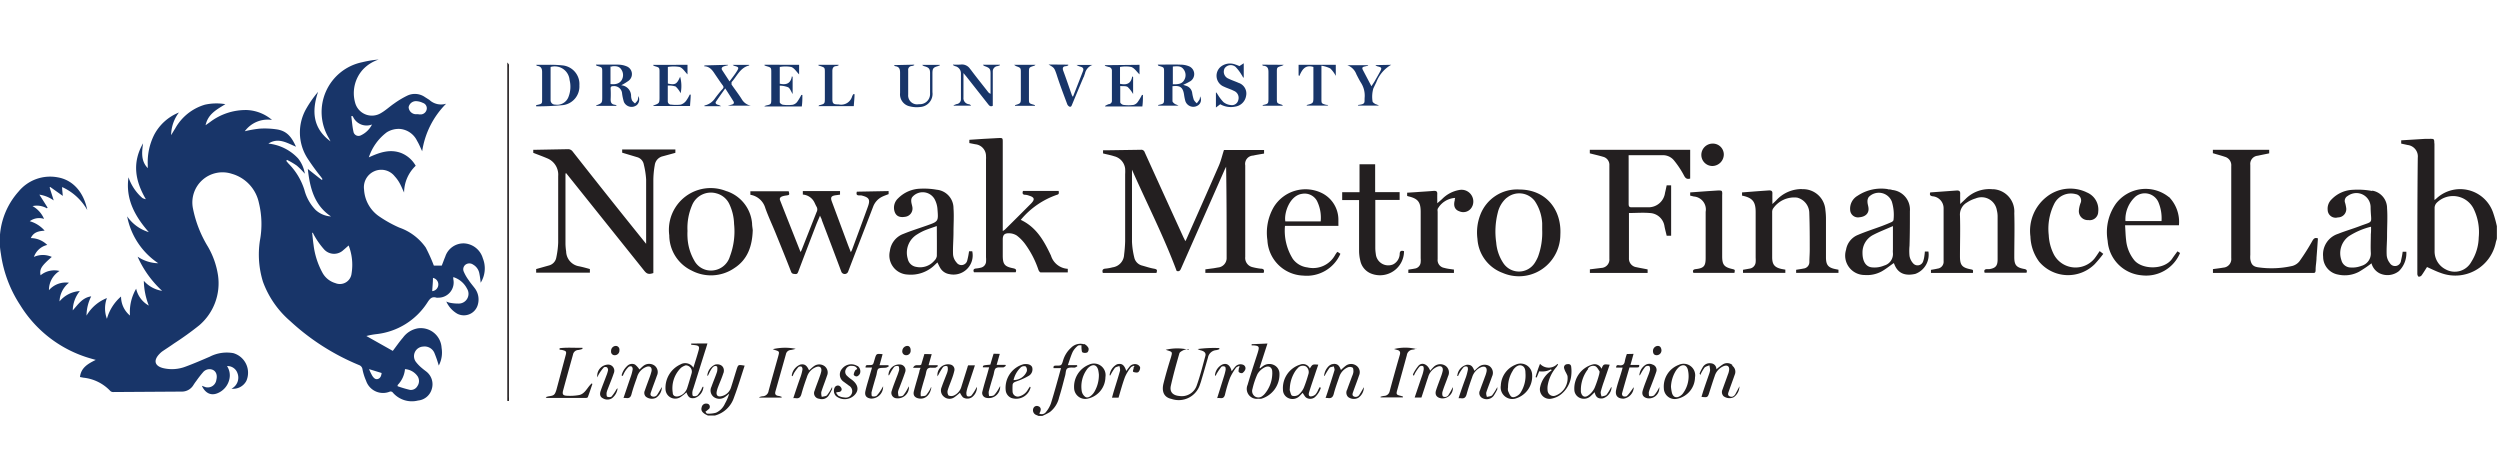 <svg id="Layer_1" data-name="Layer 1" xmlns="http://www.w3.org/2000/svg" viewBox="0 0 336 64"><defs><style>.cls-1{fill:#e91e63;fill-opacity:0;}.cls-2{fill:#231f20;}.cls-2,.cls-3{fill-rule:evenodd;}.cls-3{fill:#183569;}</style></defs><path class="cls-1" d="M335.91,0H0V64H336V0Z"/><path class="cls-2" d="M327.19,19.26v7.62c.11-.08.17-.11.21-.15a4.68,4.68,0,0,1,7.66,1.81,16.48,16.48,0,0,1,.52,1.86V32c0,.17-.09.35-.13.52A5.56,5.56,0,0,1,328,36.67c-.61-.21-1.19-.51-1.81-.78-.23.36-.46.74-.72,1.11a.5.5,0,0,1-.38.19c-.09,0-.2-.23-.2-.36,0-5.21,0-10.42.06-15.63a1.55,1.55,0,0,0-1.35-1.71l-.88-.19v-.44l3.26-.2.42,0c.73,0,.77-.05.77.62Zm-123,6.21c3.58,0,5.72,2.7,5.52,6.1a5.63,5.63,0,0,1-1.92,4.19,5.53,5.53,0,0,1-5.83.92,5.2,5.2,0,0,1-3.39-4.57,6.58,6.58,0,0,1,.38-3.23A5.29,5.29,0,0,1,204.22,25.47ZM177.76,26a4,4,0,0,1,2.12,3.52c0,.21,0,.42,0,.63a1.43,1.43,0,0,1,0,.21h-7.18a7.14,7.14,0,0,0,1.06,4.44,2.84,2.84,0,0,0,1.95,1.14,3.38,3.38,0,0,0,3.72-1.65c.07-.12.15-.23.23-.35l.11-.09.38.26a4.93,4.93,0,0,1-5,2.93,5,5,0,0,1-4.81-4.75,6.88,6.88,0,0,1,.84-4.44A5,5,0,0,1,177.76,26ZM97.68,25.7a5,5,0,0,1,3.4,4.34c0,.32.07.65.09.9-.07,2.13-.68,3.95-2.5,5.11a5.55,5.55,0,0,1-5.72.31,5.27,5.27,0,0,1-3-4.73,5.61,5.61,0,0,1,7.7-5.93Zm221.14-.08a2.38,2.38,0,0,1,2,2.35c.09,1.23,0,2.47,0,3.71,0,.86-.09,1.72-.05,2.57a1.92,1.92,0,0,0,.42,1.1A.81.81,0,0,0,322.7,35a10.54,10.54,0,0,0,.22-1.17h.49a3.34,3.34,0,0,1-1,2.61,2.47,2.47,0,0,1-2.6.29,2.12,2.12,0,0,1-1.08-1.34,16.33,16.33,0,0,1-1.67,1.13,4.08,4.08,0,0,1-2.83.38,2.43,2.43,0,0,1-2-2.39,2.91,2.91,0,0,1,2-3.08c.92-.37,1.89-.65,2.82-1,2.07-.79,1.61-.24,1.56-2.5A1.91,1.91,0,0,0,316.26,26a2.06,2.06,0,0,0-.75.35.74.74,0,0,0-.33.91,4,4,0,0,1,.13.58,1.12,1.12,0,0,1-1.1,1.38,1.07,1.07,0,0,1-1.37-1,1.73,1.73,0,0,1,.55-1.45,4.18,4.18,0,0,1,2.83-1.26,10.31,10.31,0,0,1,2.6.16Zm-134-3.54v3.74h3.29v1.05h-3.27v6.47a5.52,5.52,0,0,0,.07.8,1.68,1.68,0,0,0,2.31,1.4,1.6,1.6,0,0,0,.68-.64,1.64,1.64,0,0,0,.22-.76c0-.42.22-.5.58-.38a3.23,3.23,0,0,1-4.31,3.05,2.38,2.38,0,0,1-1.57-1.8,5.62,5.62,0,0,1-.16-1.29V26.89h-2.27V25.83h2.33V22.08Zm106.7,4.4a4.81,4.81,0,0,1,1.33,3.8h-7.24c.05.69.06,1.35.14,2A5.05,5.05,0,0,0,286.87,35c1.08,1.25,4,1.3,5.06-.22.22-.33.46-.64.72-1L293,34A4.94,4.94,0,0,1,287.82,37a5,5,0,0,1-4.55-4.63,6.63,6.63,0,0,1,1.11-5A5,5,0,0,1,291.49,26.48Zm-11.08-.63A2.49,2.49,0,0,1,282,28.47a1.14,1.14,0,0,1-1.32,1.11,1.2,1.2,0,0,1-1.28-1.27,3.65,3.65,0,0,1,.22-1,.86.86,0,0,0-.65-1.22,2.5,2.5,0,0,0-2.89,1.32,7.53,7.53,0,0,0-.73,4.18,6.4,6.4,0,0,0,.7,2.63,3.3,3.3,0,0,0,5.45.53c.23-.3.44-.62.69-1l.18.13.31.24a17.51,17.51,0,0,1-1.15,1.38,5.08,5.08,0,0,1-7.47-.33,6,6,0,0,1-1.17-3.38,5.79,5.79,0,0,1,2.16-5.32,5.11,5.11,0,0,1,5.36-.64Zm-26.73-.4c.2,0,.39,0,.59.08a2.65,2.65,0,0,1,2.39,2.85c0,1.55,0,3.1-.05,4.65a7.07,7.07,0,0,0,0,1.38,2,2,0,0,0,.5,1,.79.79,0,0,0,1.35-.35,3.27,3.27,0,0,0,.14-.62,6.07,6.07,0,0,0,.07-.63h.48a2.74,2.74,0,0,1-1.76,3c-1.46.33-2.38-.13-2.83-1.32a.46.46,0,0,0-.07-.13c-.55.38-1.06.8-1.63,1.12a4.13,4.13,0,0,1-2.29.48,2.61,2.61,0,0,1-2.49-3.39,2.6,2.6,0,0,1,1.6-2c1.06-.45,2.16-.8,3.24-1.2.44-.17.87-.34,1.29-.53.11-.05.25-.19.25-.29a6,6,0,0,0-.23-2.46,1.88,1.88,0,0,0-3.1-.61,1,1,0,0,0-.17.64c0,.29.12.58.14.87.06.68-.41,1.14-1.22,1.21a1.05,1.05,0,0,1-1.25-1,2,2,0,0,1,1-1.89,5.72,5.72,0,0,1,4.08-.89ZM125.9,25.5A2.49,2.49,0,0,1,128.15,28c.08,1.06,0,2.14,0,3.2s-.1,2-.06,3a1.85,1.85,0,0,0,.47,1.08A.8.8,0,0,0,130,35a10.72,10.72,0,0,0,.24-1.23h.43a2.58,2.58,0,0,1-3.09,3.07,1.72,1.72,0,0,1-1.22-.84c-.13-.21-.23-.45-.37-.73l-.36.34A4.58,4.58,0,0,1,122,36.9a2.57,2.57,0,0,1-2.4-3.17,2.81,2.81,0,0,1,1.83-2.3c1-.41,2.09-.75,3.14-1.12,1.53-.54,1.56-.54,1.43-2.15a3.34,3.34,0,0,0-.41-1.43,1.84,1.84,0,0,0-3-.22.82.82,0,0,0-.12.49c0,.29.12.58.16.87a1.12,1.12,0,0,1-1,1.27c-.79.13-1.26-.14-1.43-.82a1.71,1.71,0,0,1,.5-1.66,4.37,4.37,0,0,1,3-1.3A9.75,9.75,0,0,1,125.9,25.5ZM76.3,20.05a.76.76,0,0,1,.67.32q4.71,6,9.45,11.88l.42.52c0-.2,0-.3,0-.41,0-2.74,0-5.49,0-8.24a11.07,11.07,0,0,0-.31-2,1.25,1.25,0,0,0-.91-1l-2-.6v-.43h7.15a1.81,1.81,0,0,1,0,.19c0,.08,0,.16,0,.26L89.09,21A1.4,1.4,0,0,0,88,22.2a12,12,0,0,0-.19,2c0,4,0,8,0,12v.5c-.61.2-.87.13-1.22-.31L76.33,23.57l-.27-.33a.82.82,0,0,0-.06.2c0,3.12,0,6.23,0,9.35a7.79,7.79,0,0,0,.09,1,2.07,2.07,0,0,0,1.74,2c.48.1,1,.24,1.45.37v.49H72.06v-.49l1.71-.48a1.34,1.34,0,0,0,1-1.09,11.39,11.39,0,0,0,.25-2q0-4.45,0-8.92a2.37,2.37,0,0,0-1.47-2.39c-.61-.26-1.22-.48-1.88-.74v-.41l.43,0Zm43.13,5.63c0,.15,0,.28,0,.41-.31.12-.6.22-.87.35a2.45,2.45,0,0,0-1.2,1.31c-1.12,2.93-2.26,5.85-3.38,8.78a.49.49,0,0,1-.9,0q-1.3-3.48-2.63-6.95c0-.13-.1-.26-.18-.45l-.06-.15-.12.29c-.16.37-.3.69-.42,1q-1.2,3.12-2.39,6.26c-.08.2-.15.32-.38.3s-.45,0-.57-.29c-.67-1.73-1.37-3.45-2.07-5.17-.46-1.14-1-2.27-1.41-3.43a2.5,2.5,0,0,0-2-1.76v-.47H106c.13.5.12.5-.37.57a2.5,2.5,0,0,0-.49.11c-.26.09-.41.26-.29.55.9,2.29,1.81,4.58,2.74,6.93a1.83,1.83,0,0,0,.16-.3l2-5.07a.72.72,0,0,0,0-.71c-.12-.2-.21-.43-.32-.64a1.89,1.89,0,0,0-1.53-1v-.47h5v.48l-.58.08c-.61.09-.73.28-.52.85L114,33l.35.89a2.65,2.65,0,0,0,.17-.33c.71-1.92,1.42-3.83,2.11-5.74.37-1,.2-1.3-.89-1.56l-.19,0h-.09c-.37,0-.38-.2-.3-.5Zm78.46,2a1.31,1.31,0,0,1-1.75.72c-.61-.2-.83-.74-.62-1.48,0-.1,0-.19.06-.32a2.89,2.89,0,0,0-2.36,1.48,1.11,1.11,0,0,0,0,.37v6.38a1.06,1.06,0,0,0,.87,1.17,5,5,0,0,0,.67.14l.65.09c0,.15,0,.28,0,.45h-6.13v-.44c.29-.05.57-.08.84-.14a.92.92,0,0,0,.82-.89,2.74,2.74,0,0,0,0-.5V28.49c0-1.34-.36-1.8-1.68-2.11l-.14-.05V25.9l1.25-.08c.79-.06,1.58-.1,2.37-.17.31,0,.44.09.43.4s0,.87,0,1.27c.22-.2.45-.38.66-.58a4.25,4.25,0,0,1,2.32-1.21,1.58,1.58,0,0,1,1.73,2.19Zm-44.57-7.55a.48.48,0,0,1,.53.34q2.6,5.73,5.21,11.44l.06.11.12.25.07.14a2.63,2.63,0,0,0,.19-.37c1.44-3.25,2.89-6.51,4.31-9.77.29-.66.45-1.38.69-2.11h5.39v.48c-.5.09-1,.16-1.47.27a1.12,1.12,0,0,0-1.06,1.32v12.3a1.27,1.27,0,0,0,1,1.38,8.19,8.19,0,0,0,1.08.2c.35,0,.55.14.39.56H162v-.47l1.13-.15.57-.1a1.27,1.27,0,0,0,1.16-1.33c0-4.06,0-8.12-.07-12.21l-.19.38q-2.93,6.65-5.86,13.28c-.13.32-.29.46-.6.34-1.73-4.65-4-9.07-6-13.6,0,.11,0,.23,0,.35,0,3.11,0,6.22,0,9.34a10.65,10.65,0,0,0,.3,2.08,1.44,1.44,0,0,0,1.09,1.12c.51.14,1,.31,1.51.4s.51.19.39.58h-7.21c-.13-.38,0-.56.39-.58a5.94,5.94,0,0,0,.92-.17,1.79,1.79,0,0,0,1.55-1.7,18.14,18.14,0,0,0,.14-1.81c0-3,0-6,0-9a6.3,6.3,0,0,0,0-.75A1.94,1.94,0,0,0,149.74,21c-.47-.16-1-.25-1.49-.38V20.2l.37,0Zm151.66,0v.48c-.52.11-1,.2-1.54.32a1.1,1.1,0,0,0-1,1.23q0,6,0,12.09a3.77,3.77,0,0,0,0,.58c.12.71.37,1,1.08,1.1a12.6,12.6,0,0,0,4.58-.19,1.82,1.82,0,0,0,.95-.63,29.23,29.23,0,0,0,1.71-2.7c.2-.35.35-.51.77-.37-.06.85-.12,1.72-.19,2.58,0,.54-.12,1.07-.12,1.6s-.14.46-.5.46H297.42v-.51c.47-.07.93-.12,1.38-.2a1.15,1.15,0,0,0,1.08-1.28c0-4.13,0-8.26,0-12.38a1.17,1.17,0,0,0-.84-1.23c-.53-.18-1.07-.32-1.63-.49v-.46Zm-73.52,6v8.29c0,1.16.25,1.48,1.38,1.74.35.09.35.09.27.51h-5.52c-.14-.33,0-.46.31-.5,1.11-.13,1.34-.41,1.34-1.52V28.47a1.75,1.75,0,0,0-1.59-2.06l-.49-.12a1.41,1.41,0,0,1,0-.18c0-.07,0-.14,0-.25l2.35-.17,1.39-.09c.53,0,.57,0,.57.52Zm-4.3-6V24c-.41.11-.62,0-.83-.41a12.25,12.25,0,0,0-1.32-2,1.91,1.91,0,0,0-1.6-.73h-4.52a3.57,3.57,0,0,0,0,.37c0,2.05,0,4.11,0,6.17,0,.38.11.48.48.46.72,0,1.44,0,2.15,0a2.23,2.23,0,0,0,2.26-1.95c.08-.31.14-.63.22-1h.6v6.77H224c-.09-.41-.21-.82-.29-1.25a2.08,2.08,0,0,0-2-1.8c-.92-.08-1.85,0-2.78,0,0,0,0,.05,0,.08,0,2,0,4,0,6a1.16,1.16,0,0,0,1,1.2c.49.11,1,.19,1.51.3v.47h-7.76v-.48l1.54-.19a1.13,1.13,0,0,0,1.08-1.24V22.24a1.12,1.12,0,0,0-.85-1.17c-.57-.17-1.16-.3-1.78-.46v-.48Zm40.73,5.3a3,3,0,0,1,2.83,3.22c.06,2,0,3.94,0,5.91,0,1.06.28,1.4,1.34,1.59.3.06.43.17.3.51h-5.62c-.13-.33,0-.48.3-.49l.33,0c.84-.13,1.11-.45,1.11-1.3,0-1.92,0-3.84,0-5.75a3.39,3.39,0,0,0-.1-.84,2.08,2.08,0,0,0-2.86-1.61,4.31,4.31,0,0,0-1.17.55,1.87,1.87,0,0,0-.93,1.76c.06,1.83,0,3.66,0,5.49,0,1.16.28,1.49,1.41,1.72.37.07.37.07.33.49h-5.64c0-.12,0-.26,0-.41.32-.06.61-.1.89-.17a.92.92,0,0,0,.81-1c0-2.38,0-4.76,0-7.14a1.61,1.61,0,0,0-1.49-1.58c-.32-.06-.41-.19-.31-.52l3.6-.26c.31,0,.44.11.43.41s0,.87,0,1.41c.3-.29.53-.49.74-.7a4.51,4.51,0,0,1,3.67-1.28Zm-25.74,0a3,3,0,0,1,3.18,2.77,9.23,9.23,0,0,1,.08,1.18c0,1.73,0,3.46,0,5.19,0,1.06.3,1.41,1.33,1.61l.35.07,0,.42H241.4l0-.41c.35-.06.67-.1,1-.17a.87.87,0,0,0,.78-.87c0-.54.05-1.09.05-1.64,0-1.64,0-3.27-.06-4.9a2.17,2.17,0,0,0-1.63-2.12,3.44,3.44,0,0,0-3.27,1.52,1,1,0,0,0-.09.48q0,3,0,6c0,1,.32,1.39,1.31,1.6l.46.08v.43h-5.69l0-.41.89-.16a.94.94,0,0,0,.81-.86,3.81,3.81,0,0,0,0-.59V28.51c0-1.41-.42-1.93-1.83-2.22,0-.12,0-.26,0-.43l2.21-.17,1.43-.1c.31,0,.45.09.44.4s0,.88,0,1.43c.23-.22.4-.37.55-.53a4.63,4.63,0,0,1,3.47-1.48ZM134.77,19.05v12a2.09,2.09,0,0,0,.29-.19q1.77-1.75,3.53-3.52c.53-.55.44-.83-.3-1.05a1.66,1.66,0,0,0-.49-.11c-.37,0-.42-.2-.31-.52h4.8c0,.23.11.43-.23.52a10.94,10.94,0,0,0-4.87,3.37c2.13,1,3.14,2.86,4.06,4.8a2.52,2.52,0,0,0,2.26,1.78v.48c-1.23,0-2.44,0-3.65,0-.1,0-.24-.2-.29-.33a12.77,12.77,0,0,0-1.74-3.41,5.6,5.6,0,0,0-1.17-1.21,2,2,0,0,0-1.09-.31c-.61,0-.8.26-.8.86v2.11c0,1.2.24,1.51,1.42,1.74.32.07.46.18.32.53H130.9c-.14-.32-.05-.48.32-.51a3.7,3.7,0,0,0,.58-.1.89.89,0,0,0,.72-.74,3.78,3.78,0,0,0,0-.67V21.43a3,3,0,0,0,0-.42,1.59,1.59,0,0,0-1.43-1.62l-.81-.16v-.44l1.8-.12,2-.11C134.74,18.53,134.77,18.52,134.77,19.05Zm192.72,8.21a1,1,0,0,0-.28.65c0,1,0,2,0,3V32.8c0,.31,0,.62,0,.93a2.7,2.7,0,0,0,1.48,2.47,2.53,2.53,0,0,0,3.45-1,6.36,6.36,0,0,0,1-3.28,7.16,7.16,0,0,0-.7-3.89A3.1,3.1,0,0,0,327.49,27.26Zm-125-.67a3.77,3.77,0,0,0-1.19,2,10.28,10.28,0,0,0-.21,4,5.82,5.82,0,0,0,.93,2.73,2.52,2.52,0,0,0,4.26,0,5.34,5.34,0,0,0,.43-.82,9.35,9.35,0,0,0,.56-3.61c0-.31,0-.6,0-.88a5.93,5.93,0,0,0-1-3A2.63,2.63,0,0,0,202.51,26.59ZM93,27.62a7.71,7.71,0,0,0-.6,3.42,7.85,7.85,0,0,0,0,.84A6.84,6.84,0,0,0,93.3,35a2.53,2.53,0,0,0,2.19,1.36,2.65,2.65,0,0,0,2.61-1.9,9.48,9.48,0,0,0,.56-4.35A6.64,6.64,0,0,0,98,27.38,2.65,2.65,0,0,0,96.33,26,2.73,2.73,0,0,0,93,27.62Zm225.63,2.86a9.83,9.83,0,0,0-2.95,1.27,2.83,2.83,0,0,0-1,3.2,1.29,1.29,0,0,0,1.22,1,3.36,3.36,0,0,0,1.48-.22A1.72,1.72,0,0,0,318.64,34c-.05-.84,0-1.68,0-2.53C318.68,31.16,318.67,30.84,318.67,30.48Zm-64.23-.09c-.92.41-1.83.75-2.68,1.2a2.64,2.64,0,0,0-1.4,2.4c0,1.11.43,1.89,1.32,1.95a3.31,3.31,0,0,0,1.59-.25A1.61,1.61,0,0,0,254.41,34a2.26,2.26,0,0,1,0-.45l0-.46c0-.08,0-.15,0-.23V30.39Zm-128.53,0c-.52.19-1.07.36-1.6.58a6.89,6.89,0,0,0-1,.53A2.86,2.86,0,0,0,122,34.77a1.37,1.37,0,0,0,1.15,1.1,2.5,2.5,0,0,0,2.41-.82,1.11,1.11,0,0,0,.35-.63C125.93,33.1,125.91,31.78,125.91,30.41ZM175,26.05c-1.69.23-2.45,2.62-2.25,3.71h4.75A5.1,5.1,0,0,0,177,27,1.89,1.89,0,0,0,175,26.05Zm112,.38a4.14,4.14,0,0,0-1.34,3.28h4.85a5.6,5.6,0,0,0-.43-2.56A2,2,0,0,0,287,26.43ZM230.17,19.3a1.47,1.47,0,0,1,1.51,1.43,1.56,1.56,0,0,1-1.54,1.58,1.49,1.49,0,0,1-1.48-1.47A1.52,1.52,0,0,1,230.17,19.3Z"/><path class="cls-2" d="M97.23,50.12c-.19.62-.46,1.21-.69,1.81a3.83,3.83,0,0,0-.22.73c-.08.48.16.7.63.59a1.7,1.7,0,0,0,1.28-1.12c.26-.79.49-1.58.74-2.38s.23-.74,1.11-.61c-.47,1.43-.9,2.88-1.43,4.28a3.71,3.71,0,0,1-2.57,2.43h-.93c-.71-.31-1-.63-.84-1.13a.59.59,0,0,1,.69-.47.41.41,0,0,1,.38.54c0,.14-.22.25-.34.37a2.15,2.15,0,0,1-.24.18c.08.08.16.25.24.25a3.63,3.63,0,0,0,1.19-.12,2.4,2.4,0,0,0,1.21-1.24A6.1,6.1,0,0,0,98,52.91c-.19.15-.37.32-.58.46a1.29,1.29,0,0,1-1.47,0A1.1,1.1,0,0,1,95.61,52c.24-.68.53-1.34.75-2,.07-.23.08-.68,0-.75-.34-.19-.59.11-.77.39s-.3.57-.44.85l-.09,0A1.79,1.79,0,0,1,96.11,49c.81-.18,1.37.38,1.12,1.16Zm48.46-3.9a1.21,1.21,0,0,1,.6.56.59.59,0,0,1-.15.58.78.78,0,0,1-.65,0c-.11-.06-.11-.35-.14-.54V46.4c-.16,0-.38,0-.48.06a2.78,2.78,0,0,0-.69.81c-.26.56-.43,1.15-.66,1.8h1.22l.06.15a1.51,1.51,0,0,1-.35.19c-.33,0-.77-.06-1,.11s-.2.62-.29.94c-.27,1-.51,2-.81,2.93a3.46,3.46,0,0,1-1.26,2,8.68,8.68,0,0,1-1,.51h-.51l-.34-.14a.68.68,0,0,1-.34-.92.5.5,0,0,1,.65-.24.44.44,0,0,1,.3.57c0,.13-.1.25-.16.42a.71.71,0,0,0,.9-.23,3.83,3.83,0,0,0,.66-1.16c.48-1.54.9-3.1,1.35-4.72h-1c-.06-.32.12-.34.34-.34.72,0,.73,0,.94-.7a3.72,3.72,0,0,1,1.07-1.7,1.76,1.76,0,0,1,1.75-.47Zm14.06.68a3.36,3.36,0,0,0-.69.16c-.21.11-.5.25-.55.43-.42,1.45-.82,2.9-1.15,4.36-.18.83.27,1.29,1.14,1.37a2.12,2.12,0,0,0,2.33-1.38c.47-1.31.81-2.68,1.17-4,.12-.43-.18-.63-.56-.74a1.45,1.45,0,0,1-.47-.19,16.64,16.64,0,0,1,2.91-.13l0,.15a1.69,1.69,0,0,1-.42.13,1.22,1.22,0,0,0-1.11,1c-.29,1-.57,2-.86,2.95a6,6,0,0,1-.19.6,3,3,0,0,1-3.87,2c-1-.21-1.33-1-1.05-2.1s.63-2.33,1-3.49c.2-.72.2-.72-.51-.94l-.2-.07a6.57,6.57,0,0,1,3.1,0Zm-64.67-.74c-.11.38-.21.71-.31,1l-1.59,5.06a1.71,1.71,0,0,0-.13.53c0,.17,0,.46.12.48a.69.69,0,0,0,.57-.1,4.66,4.66,0,0,0,.57-.87c0-.08.08-.17.12-.25s.11,0,.11,0a1.7,1.7,0,0,1-1.19,1.49c-.61.08-.84-.08-1.09-.77a6.67,6.67,0,0,1-.81.64,1.3,1.3,0,0,1-2-1,3.45,3.45,0,0,1,2-3.39,1.29,1.29,0,0,1,1.74.44c.25-.82.5-1.58.71-2.35.14-.5,0-.62-.48-.68a4.57,4.57,0,0,0-.52-.05v-.17Zm75.27,0-1.07,3.3.07.05c.13-.1.25-.21.39-.3a1.42,1.42,0,0,1,1.52-.13,1.29,1.29,0,0,1,.7,1.17,3.4,3.4,0,0,1-2.44,3.34,2,2,0,0,1-.42,0,1.34,1.34,0,0,1-1.42-1.87c.41-1.42.88-2.82,1.33-4.22l.06-.2c.21-.71.14-.82-.58-.88l-.27,0v-.16l2.13-.09Zm5.7,3.36c.35-.57.35-.57,1.13-.51-.16.47-.32.92-.47,1.38-.25.74-.51,1.49-.74,2.24-.07.23-.17.57.15.65a1,1,0,0,0,.68-.27,2.18,2.18,0,0,0,.38-.65,3.47,3.47,0,0,0,.18-.33l.16.09a2.83,2.83,0,0,1-.81,1.27,1,1,0,0,1-1.11.08c-.23-.13-.35-.44-.53-.67-.1.11-.25.28-.41.43a1.33,1.33,0,0,1-1.49.28,1.22,1.22,0,0,1-.74-1.13A3.3,3.3,0,0,1,174.75,49a1,1,0,0,1,1.3.55Zm-37.34-.2a1,1,0,0,1-.43,1.18,8.77,8.77,0,0,1-1.71.77c-.29.11-.48.2-.48.53a7.77,7.77,0,0,0,0,.83.7.7,0,0,0,.94.63,1.89,1.89,0,0,0,1.15-.94l.24-.36c.06.08.1.1.09.12a2,2,0,0,1-2.57,1.41,1.24,1.24,0,0,1-.77-1,3.28,3.28,0,0,1,2.4-3.54C138.1,48.87,138.56,49,138.71,49.33Zm76.53.24c.27-.63.27-.63,1.1-.54l-.76,2.22a15.16,15.16,0,0,0-.45,1.45,1.56,1.56,0,0,0,.13.61c.22-.08.52-.09.66-.25a6.1,6.1,0,0,0,.61-1s.07,0,.07,0a1.66,1.66,0,0,1-1.18,1.49c-.64.08-.95-.15-1.1-.83-.17.17-.33.34-.5.49a1.32,1.32,0,0,1-1.41.31,1.23,1.23,0,0,1-.81-1A3.34,3.34,0,0,1,214,49,1,1,0,0,1,215.24,49.57Zm-100-.39a.89.89,0,0,1,.35,1,.72.72,0,0,1-.42.42.48.48,0,0,1-.43-.21,1.19,1.19,0,0,1,.2-.58c0-.08.17-.13.27-.21-.14-.37-.44-.41-.75-.42a.76.76,0,0,0-.76.43.72.72,0,0,0,.1.87,4.6,4.6,0,0,0,.68.56c.83.63,1,1.36.43,2a1.85,1.85,0,0,1-2.55.2,1,1,0,0,1-.19-1.12.48.48,0,0,1,.64-.25.65.65,0,0,1,.31.43c0,.29-.21.4-.48.4a1.27,1.27,0,0,0-.29.09c.16.19.24.37.38.44a2,2,0,0,0,.76.2.86.86,0,0,0,.59-1.6c-.2-.17-.43-.31-.64-.48a1.16,1.16,0,0,1-.28-1.76,1.57,1.57,0,0,1,2.08-.38Zm112.57,1.48a3,3,0,0,1-2.37,2.94,1.47,1.47,0,0,1-1.82-1.39,3.11,3.11,0,0,1,2-3.16,1.55,1.55,0,0,1,2.2,1.61Zm-18.5-1.75.09.08a2.46,2.46,0,0,1-.19.32A5,5,0,0,0,208,51.87a2.69,2.69,0,0,0,0,.63.78.78,0,0,0,1,.69,2.49,2.49,0,0,0,1.67-2.67,4.77,4.77,0,0,0-.27-.56,2.34,2.34,0,0,1-.19-.5.43.43,0,0,1,.39-.51c.28-.05.54,0,.57.36a4.9,4.9,0,0,1,0,1.21A3.73,3.73,0,0,1,209.8,53a2.87,2.87,0,0,1-1.24.57A1.29,1.29,0,0,1,207,52a3.51,3.51,0,0,1,1.06-1.84,4.66,4.66,0,0,1,.49-.39l-.1-.13a2.59,2.59,0,0,1-1.58.26c-.11.26-.22.55-.34.84l-.15-.05a15.05,15.05,0,0,1,.6-1.79,1.59,1.59,0,0,0,2.34,0ZM127.75,49a.68.68,0,0,1,.52.8,8.3,8.3,0,0,1-.36,1.17c-.17.49-.4,1-.53,1.46a.86.86,0,0,0,.1.72.91.91,0,0,0,.74,0,1.86,1.86,0,0,0,1-1.21l.81-2.58c0-.08.06-.16.09-.26h.91c-.3.92-.6,1.82-.9,2.72a5.22,5.22,0,0,0-.25.94c0,.16,0,.44.15.5a.57.57,0,0,0,.53-.1,5.67,5.67,0,0,0,.57-.87c.05-.09.11-.17.18-.3a1.71,1.71,0,0,1-.7,1.41,1.09,1.09,0,0,1-1.19,0,2.62,2.62,0,0,1-.4-.62,7.93,7.93,0,0,1-.75.61,1.14,1.14,0,0,1-1.38-.05,1.08,1.08,0,0,1-.34-1.29c.21-.61.46-1.21.69-1.81a2,2,0,0,0,.15-.57c0-.16,0-.45-.12-.46a.58.58,0,0,0-.52.12,7.76,7.76,0,0,0-.6,1l-.15.25A1.43,1.43,0,0,1,127.75,49Zm78.17,1.39a3.1,3.1,0,0,1-2.13,3.14,1.56,1.56,0,0,1-2.08-1.71,3.15,3.15,0,0,1,2-2.81A1.55,1.55,0,0,1,205.92,50.42Zm-57.35.26a3,3,0,0,1-2.27,2.9,1.5,1.5,0,0,1-1.94-1.39,3.19,3.19,0,0,1,2-3.15A1.56,1.56,0,0,1,148.57,50.68ZM81.77,49a.83.83,0,0,1,.72,1.17c-.24.72-.54,1.42-.81,2.13a2.8,2.8,0,0,0-.16.52c0,.17,0,.46.08.49a.71.71,0,0,0,.58,0,6.15,6.15,0,0,0,.62-.89.47.47,0,0,1,.21-.23,2,2,0,0,1-.77,1.34,1.15,1.15,0,0,1-1.21,0c-.36-.17-.47-.52-.3-1,.23-.67.51-1.34.75-2a4.19,4.19,0,0,0,.24-.76.49.49,0,0,0-.14-.4.47.47,0,0,0-.42,0,6.18,6.18,0,0,0-.62.83,4.1,4.1,0,0,0-.26.52A1.51,1.51,0,0,1,81.77,49Zm118.38.18a1.11,1.11,0,0,1,.38,1.42c-.24.71-.53,1.4-.76,2.1-.06.19,0,.43.07.65.24-.07.56-.07.71-.23a7.53,7.53,0,0,0,.69-1.1c0,.17,0,.25,0,.3a6.29,6.29,0,0,1-.52.91,1.19,1.19,0,0,1-1.56.23.76.76,0,0,1-.25-1c.2-.59.44-1.18.65-1.78a4.32,4.32,0,0,0,.23-.72c.11-.55-.19-.82-.73-.61a2.13,2.13,0,0,0-1.2,1.34c-.27.75-.53,1.51-.74,2.28-.12.46-.34.63-.79.55a2.16,2.16,0,0,0-.3,0c.33-1,.65-1.91,1-2.85a8.32,8.32,0,0,0,.26-1c0-.13,0-.36-.13-.4a.5.5,0,0,0-.45.08,4.76,4.76,0,0,0-.55.78,3.62,3.62,0,0,0-.19.4c-.06,0-.1,0-.11,0a1.65,1.65,0,0,1,1.3-1.51c.53,0,.73.14,1,.82.18-.17.34-.34.52-.48a1.25,1.25,0,0,1,1.52-.15Zm-91.42.6c.22-.19.43-.4.67-.57a1.2,1.2,0,0,1,1.42,0,1.07,1.07,0,0,1,.33,1.29c-.24.73-.54,1.45-.77,2.19a1.66,1.66,0,0,0,.07.65c.24-.07.56-.07.7-.22a6.14,6.14,0,0,0,.68-1.1.88.88,0,0,1,0,.29,7.22,7.22,0,0,1-.41.78,1.11,1.11,0,0,1-1.32.5.75.75,0,0,1-.62-1.07c.22-.67.49-1.32.72-2a4.27,4.27,0,0,0,.18-.61c.09-.51-.2-.76-.69-.58a2.06,2.06,0,0,0-1.24,1.35c-.27.75-.53,1.51-.74,2.29-.13.45-.35.62-.8.54a1.85,1.85,0,0,0-.29,0c.33-1,.66-2,1-2.93a6,6,0,0,0,.23-.9.49.49,0,0,0-.12-.4.45.45,0,0,0-.42.05,6.39,6.39,0,0,0-.57.77,5.12,5.12,0,0,0-.22.47c-.07-.05-.11-.07-.11-.09A1.85,1.85,0,0,1,107.56,49c.56-.12.87.09,1.17.77ZM85.35,49a2.92,2.92,0,0,1,.59.66c.13-.11.31-.31.51-.47a1.25,1.25,0,0,1,1.5-.07,1.1,1.1,0,0,1,.34,1.37c-.24.7-.52,1.39-.76,2.1-.08.23-.22.53.08.67a.57.57,0,0,0,.74-.24c.21-.32.39-.66.61-1a1.77,1.77,0,0,1-.8,1.45,1.31,1.31,0,0,1-1.35-.15.72.72,0,0,1-.15-.82c.21-.61.44-1.22.66-1.82a7.58,7.58,0,0,0,.24-.77c.11-.5-.18-.78-.67-.61a2.07,2.07,0,0,0-1.28,1.42c-.26.74-.53,1.48-.73,2.24-.11.45-.33.6-.76.53a2.5,2.5,0,0,0-.32,0c.34-1,.67-2,1-2.94a5.54,5.54,0,0,0,.23-.89.48.48,0,0,0-.13-.4.43.43,0,0,0-.42.06,3.25,3.25,0,0,0-.51.65,4.83,4.83,0,0,0-.27.56l-.16-.07a2.59,2.59,0,0,1,.75-1.27A.91.91,0,0,1,85.35,49Zm147.46.15a1,1,0,0,1,.34,1.21c-.25.72-.52,1.43-.77,2.15-.08.25-.27.58.07.75s.63,0,.81-.34.33-.6.52-1a1.8,1.8,0,0,1-.78,1.47,1.33,1.33,0,0,1-1.35-.14.79.79,0,0,1-.14-.91c.23-.66.48-1.31.72-2a2.44,2.44,0,0,0,.16-.57c.07-.52-.21-.75-.71-.57a2.11,2.11,0,0,0-1.23,1.36c-.25.7-.47,1.42-.7,2.13l-.07.22c-.18.52-.26.51-1,.43.09-.31.18-.61.28-.91.24-.72.49-1.43.74-2.15a2.6,2.6,0,0,0,.14-.53,3.76,3.76,0,0,0-.1-.66c-.22.11-.52.16-.66.33a5.86,5.86,0,0,0-.57,1c0-.11-.1-.19-.08-.24a5.85,5.85,0,0,1,.4-.79,1.07,1.07,0,0,1,1.13-.56.77.77,0,0,1,.72.81,7.83,7.83,0,0,1,.89-.68,1.1,1.1,0,0,1,1.27.1Zm-13.26-1.59c-.14.5-.27,1-.42,1.49h1.18c0,.31,0,.33-.4.34H219c-.34,1.17-.68,2.32-1,3.49a.41.41,0,0,0,.13.36.63.63,0,0,0,.51,0,3.82,3.82,0,0,0,.37-.42l.33-.45a3.43,3.43,0,0,1,.24-.33,1.61,1.61,0,0,1-1.37,1.54c-.8,0-1.16-.41-1-1.18s.47-1.59.7-2.38c.06-.19.11-.38.17-.61h-.87c0-.38.21-.35.41-.32.45.06.7-.09.76-.57a6.64,6.64,0,0,1,.27-.94Zm-40.33,1.34c.53,0,.76.18,1,.83a7.21,7.21,0,0,1,.66-.58,1.2,1.2,0,0,1,1.42,0,1.07,1.07,0,0,1,.35,1.33c-.24.72-.52,1.42-.77,2.14-.08.23-.22.52.09.67a.57.57,0,0,0,.74-.25c.21-.31.38-.65.6-1a1.77,1.77,0,0,1-.76,1.43,1.29,1.29,0,0,1-1.36-.11.83.83,0,0,1-.13-1c.21-.61.45-1.21.67-1.82a1.9,1.9,0,0,0,.17-.56c0-.2,0-.49-.11-.57a.74.74,0,0,0-.62-.05A2.08,2.08,0,0,0,180,50.64c-.26.76-.54,1.51-.74,2.29-.12.48-.36.64-.82.56a1.7,1.7,0,0,0-.28,0c.09-.25.16-.48.24-.71.32-1,.65-2,.95-3,.05-.16-.05-.36-.08-.54-.21.07-.48.07-.59.21a8.24,8.24,0,0,0-.65,1.07l-.07,0C178,49.78,178.61,48.9,179.22,48.93Zm-44.85-1.34c-.14.49-.28,1-.42,1.48h1.18l.06.13c-.12.07-.23.19-.35.21l-.27,0h-.27a.75.75,0,0,0-.46.11c-.21.17-.23.6-.32.93-.22.74-.45,1.48-.64,2.23a2,2,0,0,0,.06.58c.22,0,.51,0,.66-.12a3.9,3.9,0,0,0,.58-.8c.07-.11.13-.22.24-.42a1.53,1.53,0,0,1-1.9,1.57.66.66,0,0,1-.48-.86c.2-.82.45-1.62.68-2.43l.22-.8h-.84c0-.27,0-.27,1-.36.14-.48.29-1,.44-1.47ZM222.11,49a.75.75,0,0,1,.48,1c-.22.68-.49,1.34-.74,2a4.72,4.72,0,0,0-.25.72c0,.17,0,.5.07.51a.81.81,0,0,0,.62-.08,3.67,3.67,0,0,0,.53-.74,2.81,2.81,0,0,0,.19-.39,1.39,1.39,0,0,1-1.57,1.51c-.54-.1-.82-.44-.67-1,.2-.69.48-1.35.72-2a5.17,5.17,0,0,0,.28-.84c0-.16,0-.44-.14-.5a.56.56,0,0,0-.51.11,5.53,5.53,0,0,0-.55.84l-.17.3-.07,0a1.81,1.81,0,0,1,.7-1.31A1,1,0,0,1,222.11,49ZM118.62,47.6c-.13.49-.27,1-.41,1.48h1.18l.07.15a1.35,1.35,0,0,1-.36.18c-.33.05-.77,0-1,.12s-.23.61-.33.94c-.22.75-.45,1.51-.64,2.27,0,.16,0,.5.07.51a.77.77,0,0,0,.62-.06,4.8,4.8,0,0,0,.62-.84c.07-.1.12-.21.25-.43a1.59,1.59,0,0,1-1.64,1.65c-.6-.08-.87-.39-.74-1,.17-.77.42-1.52.63-2.28.08-.28.17-.56.26-.89h-.87c0-.34.15-.33.36-.33.65,0,.65,0,.82-.64a1.52,1.52,0,0,0,.06-.2C117.79,47.52,117.79,47.52,118.62,47.6ZM121.08,49a.76.76,0,0,1,.58,1c-.24.73-.53,1.45-.8,2.17a2.25,2.25,0,0,0-.17.52,3,3,0,0,0,.08.58c.21,0,.49,0,.62-.13a4.36,4.36,0,0,0,.57-.87l.2-.35a1.5,1.5,0,0,1-1.66,1.61.73.73,0,0,1-.65-1c.19-.63.44-1.24.67-1.86a8.22,8.22,0,0,0,.33-.95c0-.17,0-.48-.11-.51a.61.61,0,0,0-.56.1,5.22,5.22,0,0,0-.55.88l-.14.25-.08,0A1.44,1.44,0,0,1,121.08,49Zm4.14-1.4c-.14.5-.28,1-.42,1.48H126l.06.13c-.12.07-.23.19-.36.21l-.27,0h-.27a.7.7,0,0,0-.45.11c-.22.17-.24.61-.33.93-.21.73-.44,1.45-.62,2.19a1.9,1.9,0,0,0,0,.62c.24-.05.56,0,.72-.17a5.27,5.27,0,0,0,.59-.91l0-.06.11-.1c-.15,1.06-.83,1.65-1.64,1.53-.59-.09-.86-.43-.71-1,.22-.87.49-1.73.73-2.6,0-.16.1-.32.16-.53h-1c.27-.59.76-.2,1.09-.42.14-.45.28-.94.43-1.43Zm67,2.23a6,6,0,0,1,.46-.51,1.26,1.26,0,0,1,1.56-.18,1.1,1.1,0,0,1,.38,1.42c-.23.69-.53,1.37-.74,2.06-.07.21-.05.59.07.67a.56.56,0,0,0,.76-.26c.2-.31.37-.64.56-1a1.41,1.41,0,0,1-1.54,1.51c-.65-.09-.92-.49-.72-1.1s.44-1.22.66-1.83a5.11,5.11,0,0,0,.23-.76c.09-.5-.21-.76-.71-.57a2.14,2.14,0,0,0-1.26,1.44c-.16.45-.3.91-.45,1.37s-.29.88-.44,1.34h-.91c.34-1,.67-2,1-2.94a4.35,4.35,0,0,0,.22-.86c0-.14,0-.38-.12-.43a.46.46,0,0,0-.45.08,6.53,6.53,0,0,0-.59.86,3.72,3.72,0,0,0-.17.38c-.06-.1-.13-.17-.12-.2a5.32,5.32,0,0,1,.79-1.22C191.2,48.64,191.91,49,192.21,49.82Zm-26.68.06c.16-.2.29-.4.45-.57A.94.94,0,0,1,167,49a.51.51,0,0,1,.38.62,1,1,0,0,1-.41.52.51.51,0,0,1-.47-.14c-.09-.1,0-.32,0-.49a.71.71,0,0,1,.11-.21l-.08-.12c-.15.09-.34.14-.42.26a7.52,7.52,0,0,0-.79,1.33,17.8,17.8,0,0,0-.68,2.26c-.1.4-.3.53-.68.47a3.46,3.46,0,0,0-.37,0l.91-2.91a7.43,7.43,0,0,0,.23-.9c0-.13,0-.37-.1-.41a.52.52,0,0,0-.46,0,7.15,7.15,0,0,0-.59.85c-.08.11-.12.24-.19.36,0,0-.1,0-.1-.06a1.81,1.81,0,0,1,.93-1.41C164.85,48.72,165.33,49.05,165.53,49.88ZM78.28,46.74l0,.16a3.82,3.82,0,0,1-.56.14.75.75,0,0,0-.71.62c-.44,1.58-.88,3.17-1.31,4.75-.16.58-.06.75.51.78a7.1,7.1,0,0,0,1.6-.09c.68-.13,1-.75,1.39-1.23.1-.12.21-.23.31-.34l.11.07c-.2.59-.39,1.18-.61,1.76,0,.06-.15.12-.24.12H73.47s0,0-.12-.1a2.18,2.18,0,0,1,.43-.12c.68-.1.78-.18,1-.86L76,47.84c.17-.6.13-.66-.48-.81L75.21,47V46.8C76.22,46.67,77.26,46.77,78.28,46.74Zm73.09,3.12c.13-.18.25-.35.38-.5a.93.93,0,0,1,1-.4.71.71,0,0,1,.48.39A.82.82,0,0,1,153,50c-.11.11-.44.07-.64,0s0-.36,0-.55.07-.13.11-.2l-.07-.1c-.14.07-.34.12-.42.23a5.85,5.85,0,0,0-.78,1.28c-.34.91-.59,1.85-.87,2.79h-.88c.07-.23.12-.44.18-.65.3-1,.63-2,.91-3a1.53,1.53,0,0,0-.1-.61c-.2.09-.48.11-.61.27a7.43,7.43,0,0,0-.61,1s-.09,0-.09-.05a1.89,1.89,0,0,1,1-1.45C150.75,48.8,151.09,49,151.37,49.86Zm39-3a2.42,2.42,0,0,1-.46.13.86.86,0,0,0-.83.75c-.42,1.55-.85,3.09-1.28,4.64-.18.62-.14.68.49.83l.26.08v.12h-3l0-.09a2.47,2.47,0,0,1,.47-.11.78.78,0,0,0,.75-.62q.66-2.46,1.37-4.91c.1-.36,0-.57-.37-.65l-.41-.12a6.17,6.17,0,0,1,3,0Zm-44,2.48a1.33,1.33,0,0,0-.28.3,3.9,3.9,0,0,0-.7,2.95,1.22,1.22,0,0,0,.49.76c.31.18.65-.05.9-.3a2,2,0,0,0,.31-.4,4.46,4.46,0,0,0,.6-2.31,4.88,4.88,0,0,0-.09-.6c-.18-.7-.67-.85-1.23-.4Zm57,.4a4.18,4.18,0,0,0-.69,2.32,1.29,1.29,0,0,0,0,.48c.13.29.26.67.5.8s.7-.06,1-.34a1.33,1.33,0,0,0,.23-.3,4.27,4.27,0,0,0,.61-2.58c0-.41-.09-.87-.55-1S203.59,49.39,203.33,49.77Zm22.26-.38a2.49,2.49,0,0,0-.49.63,4.4,4.4,0,0,0-.56,2,5.6,5.6,0,0,0,.13.82c.17.6.62.74,1.13.39a1.41,1.41,0,0,0,.29-.25,3.87,3.87,0,0,0,.72-3.26C226.66,49,226.13,48.91,225.59,49.39ZM106.94,46.88a5,5,0,0,1-.65.16.7.7,0,0,0-.66.56l-1.41,5c-.1.35,0,.54.38.61.15,0,.3.08.45.12l0,.11h-3l0-.06a1.59,1.59,0,0,1,.41-.12.83.83,0,0,0,.84-.73c.42-1.55.86-3.09,1.29-4.63.18-.67.18-.67-.5-.88l-.23-.09A7.2,7.2,0,0,1,106.94,46.88ZM170,49.36a2.33,2.33,0,0,0-1,.92,10.59,10.59,0,0,0-.67,2,.88.88,0,0,0,.33,1,.86.86,0,0,0,1.06-.1,1.34,1.34,0,0,0,.27-.26,4.31,4.31,0,0,0,1-2.59,1.93,1.93,0,0,0,0-.34C171,49.39,170.56,49.09,170,49.36Zm43.47.2a4.56,4.56,0,0,0-1,2.7c0,.12,0,.26,0,.4.11.61.52.84,1,.48a2.57,2.57,0,0,0,.84-1,13.81,13.81,0,0,0,.64-1.91c0-.12.08-.28,0-.36-.16-.25-.32-.56-.56-.66a.87.87,0,0,0-1,.36ZM92.16,49.1a2.14,2.14,0,0,0-.62.32,3.84,3.84,0,0,0-1.12,3.38c0,.4.36.56.76.46a1.67,1.67,0,0,0,1.18-1.11c.21-.65.4-1.31.6-2A.84.84,0,0,0,92.16,49.1Zm82.3.34a2.86,2.86,0,0,0-.36.42,4.55,4.55,0,0,0-.75,2.37.68.68,0,0,0,0,.25c.09.26.15.65.32.71a1,1,0,0,0,.85-.14,2.61,2.61,0,0,0,.72-.95,17.12,17.12,0,0,0,.59-1.75.94.94,0,0,0-.3-1.09.89.89,0,0,0-1.08.18Zm-37.24-.09a3.43,3.43,0,0,0-1,1.73A1.89,1.89,0,0,0,138,49.91a.76.76,0,0,0-.14-.66A.7.7,0,0,0,137.22,49.35Zm85.58-2.86c.35,0,.46.26.5.55a.65.65,0,0,1-.64.7c-.36,0-.49-.23-.5-.55A.68.68,0,0,1,222.8,46.49Zm-140,0a.5.5,0,0,1,.45.57.63.63,0,0,1-.59.68.48.48,0,0,1-.53-.55A.66.66,0,0,1,82.76,46.49Zm39.16,0c.27,0,.45.26.43.61a.59.59,0,0,1-.62.64.51.51,0,0,1-.5-.59A.71.71,0,0,1,121.92,46.49Z"/><path class="cls-3" d="M58.19,37.35c0,.61-.07,1.19-.1,1.78a.9.9,0,0,0,.82-.87.89.89,0,0,0-.72-.91M49.6,49.61a7.22,7.22,0,0,0,.45.92c.17.25.4.52.75.4s.45-.45.49-.8l-1.69-.52m-2.23-34-.16,0c.1.69.14,1.39.29,2.06a.69.69,0,0,0,1,.52A3.19,3.19,0,0,0,50,16.73a2,2,0,0,1-2.58-1.1m8.86-.26a2.73,2.73,0,0,0,.38,0,.85.85,0,0,0,.7-.75.76.76,0,0,0-.52-.79A2.29,2.29,0,0,0,56,13.6a1,1,0,0,0-1.08.8,1,1,0,0,0,.92.95c.11,0,.22,0,.37,0M53.44,51.74v.17a16.55,16.55,0,0,0,1.66.49,1,1,0,0,0,1-.51,1.19,1.19,0,0,0,.05-1.28,2.25,2.25,0,0,0-1.72-1,3.51,3.51,0,0,1-1,2.15M46.85,33c-.27.23-.47.42-.69.6a1.81,1.81,0,0,1-2.59-.07,10.54,10.54,0,0,1-1.21-1.66,6.45,6.45,0,0,1-.31-.58l-.1,0c.07.54.11,1.08.19,1.61a10.38,10.38,0,0,0,1.18,3.72,2.9,2.9,0,0,0,1.75,1.43,1.58,1.58,0,0,0,2.18-1.29,7.19,7.19,0,0,0-.4-3.79M18.52,34.51a5.12,5.12,0,0,0,2.75.87,9.78,9.78,0,0,1-4.18-6.3A5.48,5.48,0,0,0,20,31.2c-1.9-2.17-3.14-4.47-2.73-7.37a6.46,6.46,0,0,0,1.85,2.77,1.3,1.3,0,0,0,.48.17c-1.42-2.43-1.88-4.88-.37-7.51-.17,1.23-.3,2.37.63,3.34v-.43a8.22,8.22,0,0,1,.86-4.05,6.47,6.47,0,0,1,3.33-3A5.11,5.11,0,0,0,23,18.16c.18-.29.35-.59.54-.88a6.75,6.75,0,0,1,4-3.21A7.14,7.14,0,0,1,30.29,14c-1.17.73-2.33,1.31-2.66,2.83l.58-.41a7.94,7.94,0,0,1,5-1.63,5.58,5.58,0,0,1,3.35,1.33,3.82,3.82,0,0,0-3.66,1.52,14.94,14.94,0,0,1,2-.35,11,11,0,0,1,2.43.12c1.18.23,1.82.9,2.45,2.31-1.21-.51-2.38-1.28-3.71-.42a6.34,6.34,0,0,1,4,2,4.43,4.43,0,0,1,.9,2.05,10.12,10.12,0,0,0-1.08-1.09,10,10,0,0,0-1.31-.77l-.11.13.3.36a8.72,8.72,0,0,1,2.14,3.54,6.09,6.09,0,0,0,1.51,2.7,3.34,3.34,0,0,0,2.07.87c-2.28-1.52-2.84-3.87-3.12-6.38.64.5,1.26,1,1.87,1.47l.11-.1-.19-.28a30.2,30.2,0,0,1-1.84-2.53,6.43,6.43,0,0,1-.11-6.75,15.14,15.14,0,0,1,1.54-2.18c-.87,2.59-.72,4.9,1.67,6.66-.08-.15-.14-.29-.22-.43A6.83,6.83,0,0,1,48.69,8.36,14.55,14.55,0,0,1,50.9,8a5.06,5.06,0,0,0-2.12,1.34,4.73,4.73,0,0,0-1.05,4.46,2.33,2.33,0,0,0,3.45,1.41c.64-.36,1.19-.89,1.81-1.31a11.7,11.7,0,0,1,1.8-1.07,2.37,2.37,0,0,1,2.34.23l.57.36a2.32,2.32,0,0,0,2.26.52,11.44,11.44,0,0,0-3.22,6.39c-.25-.53-.44-1-.68-1.39a2.83,2.83,0,0,0-2.28-1.61,3,3,0,0,0-1.81.46,6.91,6.91,0,0,0-2.4,3.36c1.47-.68,2.86-1.15,4.36-.58a3.9,3.9,0,0,1,1.94,1.71,5,5,0,0,0-1.56,3.6c-.23-.49-.4-.92-.63-1.32a4.62,4.62,0,0,0-.62-.85,2.3,2.3,0,0,0-2.74-.7,2.34,2.34,0,0,0-1.39,2.47,4.68,4.68,0,0,0,2.13,3.67,16.17,16.17,0,0,0,2.61,1.44,7.26,7.26,0,0,1,3.55,2.68,22.77,22.77,0,0,1,1.09,2.43l1.06,0c.16-.39.3-.8.47-1.2a2.58,2.58,0,0,1,2.55-1.79,2.78,2.78,0,0,1,2.5,2A3.63,3.63,0,0,1,64.6,38a11.09,11.09,0,0,0-.18-1.27,1.71,1.71,0,0,0-.84-1.17.87.87,0,0,0-1,0,.78.78,0,0,0-.25.95A5.66,5.66,0,0,0,63,37.67c.25.39.56.73.84,1.11a2.5,2.5,0,0,1,.39,2.13,1.94,1.94,0,0,1-2.78,1.25,3.6,3.6,0,0,1-1.47-1.64,2.16,2.16,0,0,0,.48.17,5.79,5.79,0,0,0,1.17.11,1.31,1.31,0,0,0,1.14-2,3.1,3.1,0,0,0-1.85-1.56c0,.11,0,.19,0,.26a2.05,2.05,0,0,1-2,2.51,1,1,0,0,1-.25,0c-.64-.21-.91.16-1.23.65a9.35,9.35,0,0,1-6.88,4.25,9.53,9.53,0,0,0-1.32.25l3.55,2c.47-.61.88-1.22,1.36-1.77a3.15,3.15,0,0,1,2-1.26,2.8,2.8,0,0,1,3.2,2.63,3.73,3.73,0,0,1-.38,2.37,15.39,15.39,0,0,0-.6-1.73,1.44,1.44,0,0,0-1.51-.82,1.29,1.29,0,0,0-.93,2.1,5.1,5.1,0,0,0,.8.81c.17.15.35.28.53.42a2.16,2.16,0,0,1,.77,2.38,2.12,2.12,0,0,1-1.84,1.54,3.38,3.38,0,0,1-3.44-1.12.39.39,0,0,0-.35-.08,2.4,2.4,0,0,1-3.2-1.46,7.26,7.26,0,0,1-.48-1.52.69.69,0,0,0-.45-.58A31,31,0,0,1,39,43.15a12.73,12.73,0,0,1-3.66-5.29,12.38,12.38,0,0,1-.41-5.51,12.06,12.06,0,0,0-.14-5.11,5.15,5.15,0,0,0-3.63-3.88A4.05,4.05,0,0,0,25.93,28a15.7,15.7,0,0,0,2,5.13A10.87,10.87,0,0,1,29.3,37a7.43,7.43,0,0,1-2.52,6.72,41,41,0,0,1-3.39,2.44c-.53.38-1.07.72-1.61,1.09a3,3,0,0,0-.37.34c-.82.86-.62,1.61.54,1.89a5.12,5.12,0,0,0,3-.21c1.09-.4,2.17-.87,3.24-1.33a5,5,0,0,1,3.16-.48,2.74,2.74,0,0,1,1.76,3.73,2,2,0,0,1-2,1.05,1.66,1.66,0,0,0,.8-2.1,1.41,1.41,0,0,0-1.4-.94,2.25,2.25,0,0,1,.34,1.65,2.65,2.65,0,0,1-1.62,2c-.87.36-1.64,0-2.1-1l.52.19a1.17,1.17,0,0,0,1.43-1c.18-.71-.1-1.28-.7-1.4a1.14,1.14,0,0,0-1.1.4,14.38,14.38,0,0,0-.9,1.16c-.14.18-.27.37-.39.56a1.8,1.8,0,0,1-1.59.87l-9.23.06a.54.54,0,0,1-.36-.16,5.78,5.78,0,0,0-3.6-1.77l-.46-.09c.14-1.26,1.07-1.78,2.12-2.3l-.64-.18A16.41,16.41,0,0,1,2.71,41,16.77,16.77,0,0,1,.12,34.11a9.93,9.93,0,0,1,2.37-8.36,5.49,5.49,0,0,1,5.24-1.92c2,.33,3.5,1.91,4,4.4a7.37,7.37,0,0,0-3.38-3.09c0,.4.06.77.09,1.19L6.74,25.12l-.07.08c.18.58.37,1.16.55,1.74a4.38,4.38,0,0,0-1.93-.78c.38.59.75,1.17,1.11,1.75L6.3,28a2.7,2.7,0,0,0-1.93-.3,3.55,3.55,0,0,1,1.55,1.72A2.11,2.11,0,0,0,4,29.73,4.2,4.2,0,0,1,6,31c-.76.06-1.47.16-1.86,1a3.18,3.18,0,0,1,2.21.92,2.5,2.5,0,0,0-1.79,1.61,2.91,2.91,0,0,1,2.4,0C5.54,35.77,5.3,36.16,5.45,37A2.91,2.91,0,0,1,8,36.42,3,3,0,0,0,6.58,39a3,3,0,0,1,2.69-1A3.35,3.35,0,0,0,8,40.51a3.86,3.86,0,0,1,2.73-1.39,4.19,4.19,0,0,0-.95,2.59c.74-.82,1.31-1.72,2.48-1.88a5.79,5.79,0,0,0-.63,2.59,5.48,5.48,0,0,1,2.74-2.36,4,4,0,0,0,0,2.79,6.11,6.11,0,0,1,1.9-3,3.29,3.29,0,0,0,1.2,2.56,6.22,6.22,0,0,1,.83-3.61A3.44,3.44,0,0,0,20,41.07a9.55,9.55,0,0,1-.67-3.33,4.1,4.1,0,0,0,2.46,1.35,13.87,13.87,0,0,1-3.29-4.58"/><path class="cls-3" d="M167.16,8.51v1.91l-.08,0c-.07-.12-.13-.25-.21-.36a5.67,5.67,0,0,0-.8-1.06,1,1,0,0,0-1.48.18,1,1,0,0,0,.52,1.39c.44.22.92.37,1.36.57a1.5,1.5,0,0,1,1,1.77A1.72,1.72,0,0,1,166,14.33a2.86,2.86,0,0,1-2-.32l-.58.44v-2l.08,0c.05.09.11.18.17.27a5.8,5.8,0,0,0,.76,1,1.85,1.85,0,0,0,1,.4.87.87,0,0,0,1-.69,1,1,0,0,0-.51-1.18l-.38-.18-.79-.31-.38-.17a1.58,1.58,0,0,1-.24-2.67A2,2,0,0,1,166,8.66c.2.06.4.15.58.22l.57-.37Zm-8.47.18a3,3,0,0,1,1.07.2,1.14,1.14,0,0,1,.26,2,7.8,7.8,0,0,1-1,.51l.39.13a1.17,1.17,0,0,1,.81.89,5.68,5.68,0,0,0,.23,1,1.72,1.72,0,0,0,.4.46,4.39,4.39,0,0,0,.37-.51,1.29,1.29,0,0,0,.06-.42.89.89,0,0,1-.25,1.2,1.13,1.13,0,0,1-1.72-.57,6.66,6.66,0,0,1-.18-.91c-.16-.94-.53-1.21-1.55-1.08,0,.67,0,1.33,0,2,0,.14.21.3.35.4a3,3,0,0,1,.46.21h-2.73c0-.05,0-.09,0-.09.73-.16.79-.16.79-.79V9.7c0-.64,0-.64-.64-.83a.47.47,0,0,1-.15-.06s0,0-.06-.13h.59C157.08,8.68,157.89,8.66,158.69,8.69Zm-35.82,0,0,.07a1.21,1.21,0,0,1-.3.11.51.51,0,0,0-.51.59c0,1.09,0,2.17,0,3.26A1.2,1.2,0,0,0,123.51,14,1.37,1.37,0,0,0,125,12.71c0-1,0-1.94,0-2.91,0-.57-.19-.73-.73-.89a.62.62,0,0,1-.33-.19h2.38v.06l-.28.11c-.59.17-.71.29-.72.92,0,.86,0,1.71,0,2.57a1.77,1.77,0,0,1-1.64,2,3.73,3.73,0,0,1-1.37-.08,1.65,1.65,0,0,1-1.34-1.8c0-.91,0-1.83,0-2.74,0-.49-.12-.79-.63-.86a.51.51,0,0,1-.15-.07l0-.08Zm-39.74,0a3,3,0,0,1,1.1.23,1.12,1.12,0,0,1,.26,1.93,7.68,7.68,0,0,1-1,.61,1.44,1.44,0,0,1,1.33,1.48,1.82,1.82,0,0,0,.13.57,2.4,2.4,0,0,0,.39.39,2.36,2.36,0,0,0,.36-.42,2.43,2.43,0,0,0,.09-.57,1,1,0,0,1-.19,1.2,1.13,1.13,0,0,1-1.75-.42,6.85,6.85,0,0,1-.24-1.11,1.07,1.07,0,0,0-1.21-1c-.27,0-.34.11-.33.35a13.83,13.83,0,0,1,0,1.44c0,.43.14.66.57.71a.37.37,0,0,1,.25.15H80.12v-.06c.77-.3.82-.31.82-1.09V9.7c0-.64,0-.64-.63-.83a.44.44,0,0,1-.16-.06s0,0-.06-.13h.63c.8,0,1.61,0,2.41,0Zm60.44,0,0,.1a1.15,1.15,0,0,1-.31.11c-.38,0-.5.22-.36.61.4,1.07.76,2.14,1.14,3.22,0,.07.08.14.16.29.47-1.2.92-2.34,1.36-3.48.11-.3,0-.48-.32-.57a1.68,1.68,0,0,1-.55-.24h2.13a1.59,1.59,0,0,0-1,1.15l-.1.27c0,.09-.07.18-.11.27-.51,1.19-1,2.38-1.5,3.58l-.05.12c-.06.15-.13.28-.33.21a.64.64,0,0,1-.31-.37c-.49-1.31-1-2.64-1.43-4-.3-.85-.3-.85-1.07-1.29l.28,0Zm-13.14.62c.74,1,1.55,2,2.33,3a.81.81,0,0,0,.37.3c0-.78,0-1.56,0-2.34,0-.12,0-.25,0-.38,0-.65-.14-.77-.78-1a.48.48,0,0,1-.25-.19h2.3l0,.06a1.51,1.51,0,0,1-.31.12.71.71,0,0,0-.66.75c0,.73,0,1.46,0,2.19s0,1.6,0,2.4c-.31.15-.46,0-.62-.21l-2.93-3.72-.39-.47c0,1.18,0,2.23,0,3.28a.82.82,0,0,0,.75.91.44.44,0,0,1,.27.19h-2.33l0-.08c.13,0,.25-.1.38-.13a.65.65,0,0,0,.59-.67c0-1.14,0-2.28,0-3.41a1,1,0,0,0-.7-1c-.12,0-.25-.11-.37-.16V8.68a8.34,8.34,0,0,0,1,0,1.31,1.31,0,0,1,1.33.63ZM75.62,8.79a2.52,2.52,0,0,1,2.25,2.68,2.53,2.53,0,0,1-2.22,2.66,35.4,35.4,0,0,1-3.59.16c0-.11,0-.16,0-.16.9-.19.79-.16.8-1.06,0-1.12,0-2.25,0-3.38,0-.47-.13-.75-.61-.83-.06,0-.11-.06-.16-.08s0-.07,0-.07h1.48A16.14,16.14,0,0,1,75.62,8.79Zm63.56-.08c-.11.08-.14.12-.19.13-.7.22-.7.22-.7.94v3.45c0,.66,0,.66.63.84l.18.07v.08h-2.68a.41.41,0,0,1,0-.09c.73-.22.78-.23.78-.91V9.79c0-.67,0-.67-.66-.91l-.25-.17Zm-31.78,0V10c-.36-.37-.65-.86-1.06-1a4.35,4.35,0,0,0-1.54,0v2.25c.85.19,1.47,0,1.63-1l.1.09v2.3c-.21-.34-.33-.74-.6-.91a3.34,3.34,0,0,0-1.13-.22c0,.81,0,1.53,0,2.23,0,.13.28.33.45.34a4.71,4.71,0,0,0,1.3,0,1.06,1.06,0,0,0,.6-.4,7.71,7.71,0,0,0,.55-.92h.14c0,.51,0,1-.08,1.55h-5v-.06l.23-.08c.64-.13.67-.18.67-.84V9.77c0-.69,0-.69-.68-.89a2.18,2.18,0,0,1-.23-.09l0-.09Zm-9.59,0,0,.09c-.18,0-.36.07-.53.12s-.39.22-.23.49l1,1.53c.38-.51.72-.94,1-1.39s.23-.54-.26-.67a.66.66,0,0,1-.31-.16h2.21V8.8c-1.22.29-1.63,1.44-2.37,2.24,0,.05,0,.23,0,.32.47.69,1,1.36,1.42,2.05a1.79,1.79,0,0,0,1.17.79H97.82l0,0,.56-.15c.23-.07.33-.21.19-.44-.34-.55-.69-1.09-1.1-1.73-.45.64-.85,1.2-1.23,1.76-.15.21,0,.35.17.42a1.44,1.44,0,0,1,.5.21H94.68a.2.2,0,0,1,0-.09,2.29,2.29,0,0,0,1.44-1c.31-.41.63-.83,1-1.22.17-.19.14-.32,0-.51-.33-.44-.63-.9-.94-1.35s-.69-1.19-1.54-1.19l.05-.12Zm55.34,0V10c-.38-.37-.68-.85-1.11-1a4.2,4.2,0,0,0-1.51,0v2.26c.87.2,1.49,0,1.64-1l.12.1v2.28a3.9,3.9,0,0,0-.73-.95c-.25-.16-.65-.09-1-.13,0,.77,0,1.48,0,2.19,0,.13.28.34.44.35a5.08,5.08,0,0,0,1.35,0,1,1,0,0,0,.58-.42,7.71,7.71,0,0,0,.55-.92l.13,0c0,.51,0,1-.08,1.55h-5l0-.08A3.15,3.15,0,0,1,149,14a.45.45,0,0,0,.44-.51v-4A.48.48,0,0,0,149,9l-.5-.15,0-.09Zm-40.44,0,0,.06a.85.85,0,0,1-.26.11c-.45,0-.59.28-.58.71,0,1.24,0,2.48,0,3.72,0,.59.13.71.72.72h.13a1.53,1.53,0,0,0,1.81-1.09,2.09,2.09,0,0,1,.16-.29l.16,0c0,.54-.07,1.06-.1,1.61H110c.06-.06.07-.11.1-.11.76-.2.76-.2.76-1V9.75c0-.67,0-.67-.64-.88L110,8.8l0-.09Zm59.82,0a1,1,0,0,1-.26.14c-.62.19-.66.2-.66.77V13.2c0,.67,0,.67.65.87a.25.25,0,0,1,.15.14h-2.7c0-.05,0-.09,0-.09.77-.17.77-.17.77-1,0-1.14,0-2.28,0-3.42,0-.48-.1-.79-.62-.86l-.07,0-.14-.08,0-.07Zm-80.13,0V10c-.37-.38-.66-.88-1.07-1a4.53,4.53,0,0,0-1.57,0v2.23c1,.21,1.21.09,1.65-.92a4.76,4.76,0,0,1,.07,2.22,3.3,3.3,0,0,0-.67-.9,2.82,2.82,0,0,0-1.06-.13c0,.76,0,1.45,0,2.13a.44.44,0,0,0,.48.43,5.37,5.37,0,0,0,1.27,0,1.46,1.46,0,0,0,.71-.51,5,5,0,0,0,.49-.84l.13,0c0,.5-.06,1-.09,1.54H87.81c0-.05,0-.07,0-.07.83-.3.83-.3.83-1.22V9.75c0-.67,0-.67-.65-.86l-.16-.07s0,0-.06-.1Zm94.58,0a4.55,4.55,0,0,0-2,2.34l-.2.41-.2.42a4,4,0,0,0-.11,1.74c0,.13.24.28.39.37a2.07,2.07,0,0,1,.47.2H182.5s.05-.09.07-.09c1-.11.79-.32.84-1a3.2,3.2,0,0,0-.51-2c-.22-.36-.41-.74-.6-1.11a2.05,2.05,0,0,0-1.23-1.23h2.8l0,.07-.52.12c-.24.06-.32.18-.19.43l1.16,2.21c.16-.25.28-.42.39-.6.27-.47.54-.93.79-1.4s.18-.53-.31-.66a.75.75,0,0,1-.34-.18Zm-7.45,0V10.2a3.93,3.93,0,0,0-.74-1,4,4,0,0,0-1.19-.37c0,.28,0,.43,0,.57,0,1.3,0,2.6,0,3.89,0,.62,0,.62.63.8l.16,0,.12.1h-2.89s0-.08.06-.09c.8-.22.84-.23.84-1V9c-1.12-.35-1.53.39-1.89,1.22l-.1-.1V8.71ZM74,9c0,.13,0,.24,0,.35,0,1.37,0,2.73,0,4.09a.59.59,0,0,0,.61.62,1.63,1.63,0,0,0,1.78-1,3.76,3.76,0,0,0,.16-2.32A2,2,0,0,0,74,9Zm8.29-.06h-.24V11.3c.58.06,1.12,0,1.46-.47a1.31,1.31,0,0,0,0-1.48C83.23,8.88,82.77,8.88,82.29,8.9Zm75.34,0v2.39c.62,0,1.2,0,1.52-.56a1.28,1.28,0,0,0-.09-1.47c-.36-.49-.9-.39-1.43-.36Z"/><path class="cls-2" d="M68.18,53.87V8.39c.13.17.21.22.22.29a2.38,2.38,0,0,1,0,.38V53.34a4.89,4.89,0,0,1,0,.55l-.18,0"/></svg>